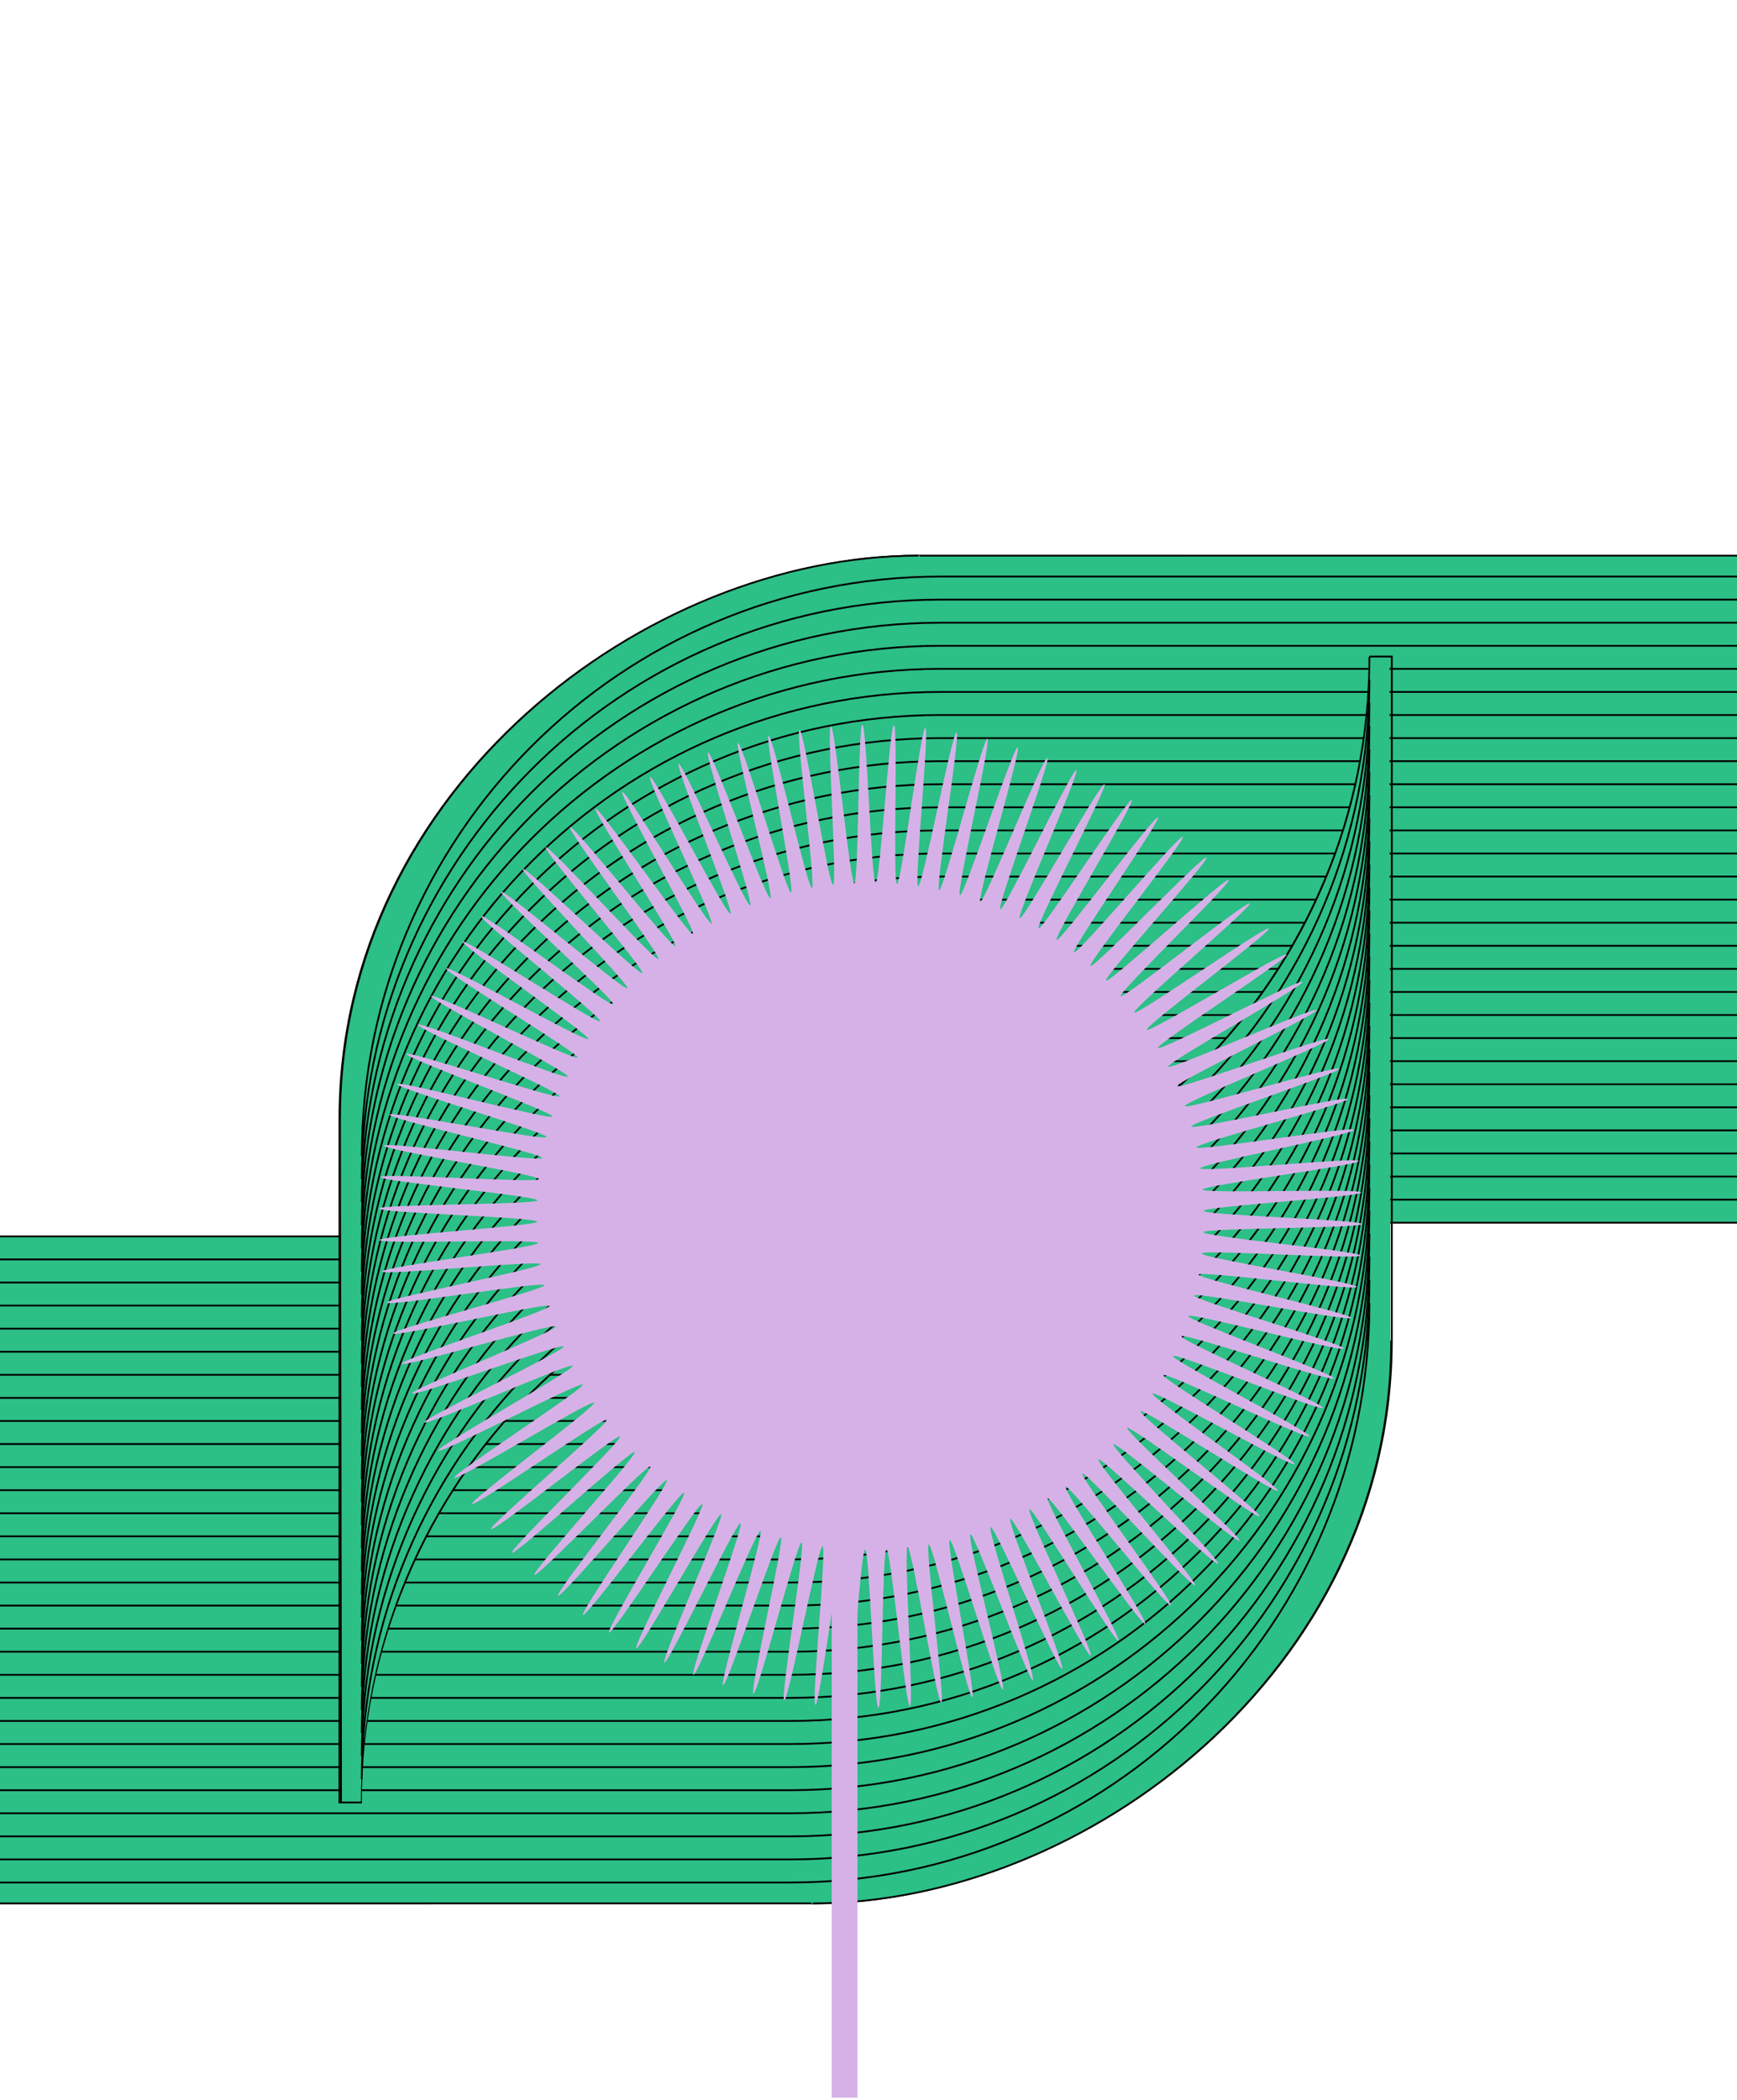 <?xml version="1.0" encoding="utf-8"?>
<!-- Generator: Adobe Illustrator 16.0.0, SVG Export Plug-In . SVG Version: 6.00 Build 0)  -->
<!DOCTYPE svg PUBLIC "-//W3C//DTD SVG 1.1//EN" "http://www.w3.org/Graphics/SVG/1.1/DTD/svg11.dtd">
<svg version="1.1" id="Layer_1" xmlns="http://www.w3.org/2000/svg" xmlns:xlink="http://www.w3.org/1999/xlink" x="0px" y="0px"
	 width="526.745px" height="636.772px" viewBox="0 0 526.745 636.772" enable-background="new 0 0 526.745 636.772"
	 xml:space="preserve">
<rect y="0.878" fill="none" width="526.745" height="634.488"/>
<g>
	<defs>
		<rect id="SVGID_1_" width="526.745" height="636.772"/>
	</defs>
	<clipPath id="SVGID_2_">
		<use xlink:href="#SVGID_1_"  overflow="visible"/>
	</clipPath>
	<path clip-path="url(#SVGID_2_)" fill="#2CBF86" d="M2077.018,168.478H412.151H278.914c-83.013,0-175.531,70.973-175.531,170.674
		l0.316,207.32h6.021c0-96.942,78.588-175.743,175.531-175.743h133.237h1658.53C2077.018,370.729,2078.939,168.478,2077.018,168.478
		"/>
	<path clip-path="url(#SVGID_2_)" fill="none" stroke="#000000" stroke-width="0.542" stroke-miterlimit="10" d="M109.719,546.474
		c0-96.944,78.588-175.743,175.532-175.743h133.236h1658.53"/>
	<path clip-path="url(#SVGID_2_)" fill="none" stroke="#000000" stroke-width="0.542" stroke-miterlimit="10" d="M109.719,539.477
		c0-96.944,78.588-175.743,175.532-175.743h133.236h1658.497"/>
	<path clip-path="url(#SVGID_2_)" fill="none" stroke="#000000" stroke-width="0.542" stroke-miterlimit="10" d="M109.719,532.479
		c0-96.944,78.588-175.743,175.532-175.743h133.236H2076.95"/>
	<path clip-path="url(#SVGID_2_)" fill="none" stroke="#000000" stroke-width="0.542" stroke-miterlimit="10" d="M109.719,525.482
		c0-96.944,78.588-175.743,175.532-175.743h133.236h1658.429"/>
	<path clip-path="url(#SVGID_2_)" fill="none" stroke="#000000" stroke-width="0.542" stroke-miterlimit="10" d="M109.719,518.485
		c0-96.944,78.588-175.743,175.532-175.743h133.236h1658.395"/>
	<path clip-path="url(#SVGID_2_)" fill="none" stroke="#000000" stroke-width="0.542" stroke-miterlimit="10" d="M109.719,511.488
		c0-96.943,78.588-175.743,175.532-175.743h133.236h1658.361"/>
	<path clip-path="url(#SVGID_2_)" fill="none" stroke="#000000" stroke-width="0.542" stroke-miterlimit="10" d="M109.719,504.491
		c0-96.943,78.588-175.743,175.532-175.743h133.236h1658.327"/>
	<path clip-path="url(#SVGID_2_)" fill="none" stroke="#000000" stroke-width="0.542" stroke-miterlimit="10" d="M109.719,497.494
		c0-96.943,78.588-175.742,175.532-175.742h133.236H2076.78"/>
	<path clip-path="url(#SVGID_2_)" fill="none" stroke="#000000" stroke-width="0.542" stroke-miterlimit="10" d="M109.719,490.498
		c0-96.944,78.588-175.744,175.532-175.744h133.236h1658.259"/>
	<path clip-path="url(#SVGID_2_)" fill="none" stroke="#000000" stroke-width="0.542" stroke-miterlimit="10" d="M109.719,483.501
		c0-96.944,78.588-175.743,175.532-175.743h133.236h1658.225"/>
	<path clip-path="url(#SVGID_2_)" fill="none" stroke="#000000" stroke-width="0.542" stroke-miterlimit="10" d="M109.719,476.504
		c0-96.944,78.588-175.743,175.532-175.743h133.236h1658.191"/>
	<path clip-path="url(#SVGID_2_)" fill="none" stroke="#000000" stroke-width="0.542" stroke-miterlimit="10" d="M109.719,469.507
		c0-96.944,78.588-175.743,175.532-175.743h133.236h1658.157"/>
	<path clip-path="url(#SVGID_2_)" fill="none" stroke="#000000" stroke-width="0.542" stroke-miterlimit="10" d="M109.719,462.51
		c0-96.944,78.588-175.743,175.532-175.743h133.236H2076.61"/>
	<path clip-path="url(#SVGID_2_)" fill="none" stroke="#000000" stroke-width="0.542" stroke-miterlimit="10" d="M109.719,455.513
		c0-96.944,78.588-175.743,175.532-175.743h133.236h1658.089"/>
	<path clip-path="url(#SVGID_2_)" fill="none" stroke="#000000" stroke-width="0.542" stroke-miterlimit="10" d="M109.719,448.516
		c0-96.944,78.588-175.743,175.532-175.743h133.236h1658.055"/>
	<path clip-path="url(#SVGID_2_)" fill="none" stroke="#000000" stroke-width="0.542" stroke-miterlimit="10" d="M109.719,441.519
		c0-96.944,78.588-175.743,175.532-175.743h133.236h1658.021"/>
	<path clip-path="url(#SVGID_2_)" fill="none" stroke="#000000" stroke-width="0.542" stroke-miterlimit="10" d="M109.719,434.521
		c0-96.943,78.588-175.743,175.532-175.743h133.236h1657.987"/>
	<path clip-path="url(#SVGID_2_)" fill="none" stroke="#000000" stroke-width="0.542" stroke-miterlimit="10" d="M109.719,427.524
		c0-96.943,78.588-175.743,175.532-175.743h133.236H2076.44"/>
	<path clip-path="url(#SVGID_2_)" fill="none" stroke="#000000" stroke-width="0.542" stroke-miterlimit="10" d="M109.719,420.527
		c0-96.943,78.588-175.743,175.532-175.743h133.236h1657.919"/>
	<path clip-path="url(#SVGID_2_)" fill="none" stroke="#000000" stroke-width="0.542" stroke-miterlimit="10" d="M109.719,413.531
		c0-96.944,78.588-175.744,175.532-175.744h133.236h1657.885"/>
	<path clip-path="url(#SVGID_2_)" fill="none" stroke="#000000" stroke-width="0.542" stroke-miterlimit="10" d="M109.719,406.534
		c0-96.944,78.588-175.743,175.532-175.743h133.236h1657.852"/>
	<path clip-path="url(#SVGID_2_)" fill="none" stroke="#000000" stroke-width="0.542" stroke-miterlimit="10" d="M109.719,399.537
		c0-96.944,78.588-175.743,175.532-175.743h133.236h1657.818"/>
	<path clip-path="url(#SVGID_2_)" fill="none" stroke="#000000" stroke-width="0.542" stroke-miterlimit="10" d="M109.719,392.54
		c0-96.944,78.588-175.743,175.532-175.743h133.236h1657.784"/>
	<path clip-path="url(#SVGID_2_)" fill="none" stroke="#000000" stroke-width="0.542" stroke-miterlimit="10" d="M109.719,385.543
		c0-96.944,78.588-175.743,175.532-175.743h133.236h1657.75"/>
	<path clip-path="url(#SVGID_2_)" fill="none" stroke="#000000" stroke-width="0.542" stroke-miterlimit="10" d="M109.719,378.546
		c0-96.944,78.588-175.743,175.532-175.743h133.236h1657.716"/>
	<path clip-path="url(#SVGID_2_)" fill="none" stroke="#000000" stroke-width="0.542" stroke-miterlimit="10" d="M109.719,371.549
		c0-96.944,78.588-175.743,175.532-175.743h133.236h1657.682"/>
	<path clip-path="url(#SVGID_2_)" fill="none" stroke="#000000" stroke-width="0.542" stroke-miterlimit="10" d="M109.719,364.552
		c0-96.944,78.588-175.743,175.532-175.743h133.236h1657.648"/>
	<path clip-path="url(#SVGID_2_)" fill="none" stroke="#000000" stroke-width="0.542" stroke-miterlimit="10" d="M109.719,357.555
		c0-96.944,78.588-175.743,175.532-175.743h133.236h1657.614"/>
	<path clip-path="url(#SVGID_2_)" fill="none" stroke="#000000" stroke-width="0.542" stroke-miterlimit="10" d="M109.719,350.558
		c0-96.944,78.588-175.743,175.532-175.743h133.236h1657.58"/>
	<path clip-path="url(#SVGID_2_)" fill="none" stroke="#000000" stroke-width="0.542" stroke-miterlimit="10" d="M103.382,339.151
		c0-99.7,92.519-170.674,175.532-170.674H412.15h1664.867"/>
	<path clip-path="url(#SVGID_2_)" fill="#2CBF86" d="M-1080.127,577.119H112.848h133.237c83.013,0,175.531-70.974,175.531-170.674
		L421.3,199.124h-6.021c0,96.943-78.588,175.743-175.531,175.743H106.511h-1186.638
		C-1080.127,374.867-1082.049,577.119-1080.127,577.119"/>
	<path clip-path="url(#SVGID_2_)" fill="none" stroke="#000000" stroke-width="0.542" stroke-miterlimit="10" d="M415.28,199.124
		c0,96.944-78.588,175.743-175.532,175.743H106.512h-1186.638"/>
	<path clip-path="url(#SVGID_2_)" fill="none" stroke="#000000" stroke-width="0.542" stroke-miterlimit="10" d="M415.28,206.121
		c0,96.944-78.588,175.743-175.532,175.743H106.512h-1186.605"/>
	<path clip-path="url(#SVGID_2_)" fill="none" stroke="#000000" stroke-width="0.542" stroke-miterlimit="10" d="M415.28,213.118
		c0,96.944-78.588,175.743-175.532,175.743H106.512h-1186.571"/>
	<path clip-path="url(#SVGID_2_)" fill="none" stroke="#000000" stroke-width="0.542" stroke-miterlimit="10" d="M415.28,220.114
		c0,96.944-78.588,175.743-175.532,175.743H106.512h-1186.537"/>
	<path clip-path="url(#SVGID_2_)" fill="none" stroke="#000000" stroke-width="0.542" stroke-miterlimit="10" d="M415.28,227.111
		c0,96.944-78.588,175.743-175.532,175.743H106.512h-1186.503"/>
	<path clip-path="url(#SVGID_2_)" fill="none" stroke="#000000" stroke-width="0.542" stroke-miterlimit="10" d="M415.28,234.108
		c0,96.944-78.588,175.743-175.532,175.743H106.512h-1186.469"/>
	<path clip-path="url(#SVGID_2_)" fill="none" stroke="#000000" stroke-width="0.542" stroke-miterlimit="10" d="M415.28,241.105
		c0,96.944-78.588,175.743-175.532,175.743H106.512h-1186.435"/>
	<path clip-path="url(#SVGID_2_)" fill="none" stroke="#000000" stroke-width="0.542" stroke-miterlimit="10" d="M415.28,248.103
		c0,96.943-78.588,175.743-175.532,175.743H106.512h-1186.401"/>
	<path clip-path="url(#SVGID_2_)" fill="none" stroke="#000000" stroke-width="0.542" stroke-miterlimit="10" d="M415.28,255.1
		c0,96.943-78.588,175.743-175.532,175.743H106.512h-1186.367"/>
	<path clip-path="url(#SVGID_2_)" fill="none" stroke="#000000" stroke-width="0.542" stroke-miterlimit="10" d="M415.28,262.096
		c0,96.944-78.588,175.743-175.532,175.743H106.512h-1186.333"/>
	<path clip-path="url(#SVGID_2_)" fill="none" stroke="#000000" stroke-width="0.542" stroke-miterlimit="10" d="M415.28,269.093
		c0,96.944-78.588,175.743-175.532,175.743H106.512h-1186.299"/>
	<path clip-path="url(#SVGID_2_)" fill="none" stroke="#000000" stroke-width="0.542" stroke-miterlimit="10" d="M415.28,276.09
		c0,96.944-78.588,175.743-175.532,175.743H106.512h-1186.265"/>
	<path clip-path="url(#SVGID_2_)" fill="none" stroke="#000000" stroke-width="0.542" stroke-miterlimit="10" d="M415.28,283.087
		c0,96.944-78.588,175.743-175.532,175.743H106.512h-1186.231"/>
	<path clip-path="url(#SVGID_2_)" fill="none" stroke="#000000" stroke-width="0.542" stroke-miterlimit="10" d="M415.28,290.084
		c0,96.944-78.588,175.743-175.532,175.743H106.512h-1186.197"/>
	<path clip-path="url(#SVGID_2_)" fill="none" stroke="#000000" stroke-width="0.542" stroke-miterlimit="10" d="M415.28,297.081
		c0,96.944-78.588,175.743-175.532,175.743H106.512h-1186.163"/>
	<path clip-path="url(#SVGID_2_)" fill="none" stroke="#000000" stroke-width="0.542" stroke-miterlimit="10" d="M415.28,304.078
		c0,96.944-78.588,175.743-175.532,175.743H106.512h-1186.129"/>
	<path clip-path="url(#SVGID_2_)" fill="none" stroke="#000000" stroke-width="0.542" stroke-miterlimit="10" d="M415.28,311.075
		c0,96.944-78.588,175.743-175.532,175.743H106.512h-1186.095"/>
	<path clip-path="url(#SVGID_2_)" fill="none" stroke="#000000" stroke-width="0.542" stroke-miterlimit="10" d="M415.28,318.072
		c0,96.944-78.588,175.743-175.532,175.743H106.512h-1186.061"/>
	<path clip-path="url(#SVGID_2_)" fill="none" stroke="#000000" stroke-width="0.542" stroke-miterlimit="10" d="M415.28,325.069
		c0,96.943-78.588,175.743-175.532,175.743H106.512h-1186.027"/>
	<path clip-path="url(#SVGID_2_)" fill="none" stroke="#000000" stroke-width="0.542" stroke-miterlimit="10" d="M415.28,332.066
		c0,96.943-78.588,175.743-175.532,175.743H106.512h-1185.993"/>
	<path clip-path="url(#SVGID_2_)" fill="none" stroke="#000000" stroke-width="0.542" stroke-miterlimit="10" d="M415.28,339.063
		c0,96.943-78.588,175.742-175.532,175.742H106.512h-1185.96"/>
	<path clip-path="url(#SVGID_2_)" fill="none" stroke="#000000" stroke-width="0.542" stroke-miterlimit="10" d="M415.28,346.061
		c0,96.943-78.588,175.742-175.532,175.742H106.512h-1185.926"/>
	<path clip-path="url(#SVGID_2_)" fill="none" stroke="#000000" stroke-width="0.542" stroke-miterlimit="10" d="M415.28,353.057
		c0,96.944-78.588,175.743-175.532,175.743H106.512H-1079.38"/>
	<path clip-path="url(#SVGID_2_)" fill="none" stroke="#000000" stroke-width="0.542" stroke-miterlimit="10" d="M415.28,360.054
		c0,96.944-78.588,175.743-175.532,175.743H106.512h-1185.858"/>
	<path clip-path="url(#SVGID_2_)" fill="none" stroke="#000000" stroke-width="0.542" stroke-miterlimit="10" d="M415.28,367.051
		c0,96.944-78.588,175.743-175.532,175.743H106.512h-1185.824"/>
	<path clip-path="url(#SVGID_2_)" fill="none" stroke="#000000" stroke-width="0.542" stroke-miterlimit="10" d="M415.28,374.048
		c0,96.944-78.588,175.743-175.532,175.743H106.512h-1185.79"/>
	<path clip-path="url(#SVGID_2_)" fill="none" stroke="#000000" stroke-width="0.542" stroke-miterlimit="10" d="M415.28,381.045
		c0,96.944-78.588,175.743-175.532,175.743H106.512h-1185.756"/>
	<path clip-path="url(#SVGID_2_)" fill="none" stroke="#000000" stroke-width="0.542" stroke-miterlimit="10" d="M415.28,388.042
		c0,96.944-78.588,175.743-175.532,175.743H106.512H-1079.21"/>
	<path clip-path="url(#SVGID_2_)" fill="none" stroke="#000000" stroke-width="0.542" stroke-miterlimit="10" d="M415.28,395.039
		c0,96.944-78.588,175.743-175.532,175.743H106.512h-1185.688"/>
	<path clip-path="url(#SVGID_2_)" fill="none" stroke="#000000" stroke-width="0.542" stroke-miterlimit="10" d="M421.617,406.445
		c0,99.7-92.519,170.674-175.532,170.674H112.848h-1192.974"/>
	<path clip-path="url(#SVGID_2_)" fill="#D6B1E7" d="M-989.676,162.908l586.679,2.146h133.237
		c83.013,0,175.532,70.973,175.532,170.673l-0.317,207.322h-6.02c0-96.944-78.588-175.743-175.532-175.743h-133.236l-580.343-2.146
		C-989.676,365.159-991.598,162.908-989.676,162.908"/>
	<path clip-path="url(#SVGID_2_)" fill="none" stroke="#000000" stroke-width="0.542" stroke-miterlimit="10" d="M-100.564,543.049
		c0-96.944-78.588-175.743-175.532-175.743h-133.236l-580.343-2.146"/>
	<path clip-path="url(#SVGID_2_)" fill="none" stroke="#000000" stroke-width="0.542" stroke-miterlimit="10" d="M-100.564,536.052
		c0-96.944-78.588-175.743-175.532-175.743h-133.236l-580.309-2.146"/>
	<path clip-path="url(#SVGID_2_)" fill="none" stroke="#000000" stroke-width="0.542" stroke-miterlimit="10" d="M-100.564,529.055
		c0-96.944-78.588-175.743-175.532-175.743h-133.236l-580.275-2.146"/>
	<path clip-path="url(#SVGID_2_)" fill="none" stroke="#000000" stroke-width="0.542" stroke-miterlimit="10" d="M-100.564,522.058
		c0-96.944-78.588-175.743-175.532-175.743h-133.236l-580.241-2.146"/>
	<path clip-path="url(#SVGID_2_)" fill="none" stroke="#000000" stroke-width="0.542" stroke-miterlimit="10" d="M-100.564,515.061
		c0-96.944-78.588-175.743-175.532-175.743h-133.236l-580.207-2.146"/>
	<path clip-path="url(#SVGID_2_)" fill="none" stroke="#000000" stroke-width="0.542" stroke-miterlimit="10" d="M-100.564,508.063
		c0-96.943-78.588-175.743-175.532-175.743h-133.236l-580.173-2.146"/>
	<path clip-path="url(#SVGID_2_)" fill="none" stroke="#000000" stroke-width="0.542" stroke-miterlimit="10" d="M-100.564,501.066
		c0-96.943-78.588-175.743-175.532-175.743h-133.236l-580.139-2.146"/>
	<path clip-path="url(#SVGID_2_)" fill="none" stroke="#000000" stroke-width="0.542" stroke-miterlimit="10" d="M-100.564,494.069
		c0-96.943-78.588-175.743-175.532-175.743h-133.236l-580.105-2.146"/>
	<path clip-path="url(#SVGID_2_)" fill="none" stroke="#000000" stroke-width="0.542" stroke-miterlimit="10" d="M-100.564,487.072
		c0-96.943-78.588-175.743-175.532-175.743h-133.236l-580.071-2.146"/>
	<path clip-path="url(#SVGID_2_)" fill="none" stroke="#000000" stroke-width="0.542" stroke-miterlimit="10" d="M-100.564,480.076
		c0-96.944-78.588-175.743-175.532-175.743h-133.236l-580.037-2.146"/>
	<path clip-path="url(#SVGID_2_)" fill="none" stroke="#000000" stroke-width="0.542" stroke-miterlimit="10" d="M-100.564,473.079
		c0-96.944-78.588-175.743-175.532-175.743h-133.236l-580.004-2.146"/>
	<path clip-path="url(#SVGID_2_)" fill="none" stroke="#000000" stroke-width="0.542" stroke-miterlimit="10" d="M-100.564,466.082
		c0-96.944-78.588-175.743-175.532-175.743h-133.236l-579.97-2.146"/>
	<path clip-path="url(#SVGID_2_)" fill="none" stroke="#000000" stroke-width="0.542" stroke-miterlimit="10" d="M-100.564,459.085
		c0-96.944-78.588-175.743-175.532-175.743h-133.236l-579.936-2.146"/>
	<path clip-path="url(#SVGID_2_)" fill="none" stroke="#000000" stroke-width="0.542" stroke-miterlimit="10" d="M-100.564,452.088
		c0-96.944-78.588-175.743-175.532-175.743h-133.236l-579.902-2.146"/>
	<path clip-path="url(#SVGID_2_)" fill="none" stroke="#000000" stroke-width="0.542" stroke-miterlimit="10" d="M-100.564,445.091
		c0-96.944-78.588-175.743-175.532-175.743h-133.236l-579.868-2.146"/>
	<path clip-path="url(#SVGID_2_)" fill="none" stroke="#000000" stroke-width="0.542" stroke-miterlimit="10" d="M-100.564,438.094
		c0-96.944-78.588-175.743-175.532-175.743h-133.236l-579.834-2.146"/>
	<path clip-path="url(#SVGID_2_)" fill="none" stroke="#000000" stroke-width="0.542" stroke-miterlimit="10" d="M-100.564,431.097
		c0-96.943-78.588-175.743-175.532-175.743h-133.236l-579.8-2.146"/>
	<path clip-path="url(#SVGID_2_)" fill="none" stroke="#000000" stroke-width="0.542" stroke-miterlimit="10" d="M-100.564,424.1
		c0-96.943-78.588-175.743-175.532-175.743h-133.236l-579.766-2.146"/>
	<path clip-path="url(#SVGID_2_)" fill="none" stroke="#000000" stroke-width="0.542" stroke-miterlimit="10" d="M-100.564,417.103
		c0-96.943-78.588-175.743-175.532-175.743h-133.236l-579.732-2.146"/>
	<path clip-path="url(#SVGID_2_)" fill="none" stroke="#000000" stroke-width="0.542" stroke-miterlimit="10" d="M-100.564,410.105
		c0-96.943-78.588-175.743-175.532-175.743h-133.236l-579.698-2.146"/>
	<path clip-path="url(#SVGID_2_)" fill="none" stroke="#000000" stroke-width="0.542" stroke-miterlimit="10" d="M-100.564,403.108
		c0-96.943-78.588-175.743-175.532-175.743h-133.236l-579.664-2.146"/>
	<path clip-path="url(#SVGID_2_)" fill="none" stroke="#000000" stroke-width="0.542" stroke-miterlimit="10" d="M-100.564,396.112
		c0-96.944-78.588-175.743-175.532-175.743h-133.236l-579.63-2.146"/>
	<path clip-path="url(#SVGID_2_)" fill="none" stroke="#000000" stroke-width="0.542" stroke-miterlimit="10" d="M-100.564,389.115
		c0-96.944-78.588-175.743-175.532-175.743h-133.236l-579.596-2.146"/>
	<path clip-path="url(#SVGID_2_)" fill="none" stroke="#000000" stroke-width="0.542" stroke-miterlimit="10" d="M-100.564,382.118
		c0-96.944-78.588-175.743-175.532-175.743h-133.236l-579.562-2.146"/>
	<path clip-path="url(#SVGID_2_)" fill="none" stroke="#000000" stroke-width="0.542" stroke-miterlimit="10" d="M-100.564,375.121
		c0-96.944-78.588-175.743-175.532-175.743h-133.236l-579.528-2.146"/>
	<path clip-path="url(#SVGID_2_)" fill="none" stroke="#000000" stroke-width="0.542" stroke-miterlimit="10" d="M-100.564,368.124
		c0-96.944-78.588-175.743-175.532-175.743h-133.236l-579.494-2.146"/>
	<path clip-path="url(#SVGID_2_)" fill="none" stroke="#000000" stroke-width="0.542" stroke-miterlimit="10" d="M-100.564,361.127
		c0-96.944-78.588-175.743-175.532-175.743h-133.236l-579.46-2.146"/>
	<path clip-path="url(#SVGID_2_)" fill="none" stroke="#000000" stroke-width="0.542" stroke-miterlimit="10" d="M-100.564,354.13
		c0-96.944-78.588-175.743-175.532-175.743h-133.236l-579.426-2.146"/>
	<path clip-path="url(#SVGID_2_)" fill="none" stroke="#000000" stroke-width="0.542" stroke-miterlimit="10" d="M-100.564,347.133
		c0-96.944-78.588-175.743-175.532-175.743h-133.236l-579.393-2.146"/>
	<path clip-path="url(#SVGID_2_)" fill="none" stroke="#000000" stroke-width="0.542" stroke-miterlimit="10" d="M-94.228,335.727
		c0-99.7-92.519-170.674-175.532-170.674h-133.236l-586.68-2.145"/>
	<path clip-path="url(#SVGID_2_)" fill="#D6B1E7" d="M-100.564,543.049c0-94.834-75.208-172.291-169.233-175.618V165.053h0.038
		c83.013,0,175.532,70.974,175.532,170.674l-0.316,207.322H-100.564z"/>
	<g clip-path="url(#SVGID_2_)">
		<defs>
			<path id="SVGID_3_" d="M-94.544,543.049h-6.021c0-94.274-76.207-171.38-169.454-175.555V165.075
				c82.591,0.917,175.791,71.601,175.791,170.651L-94.544,543.049z"/>
		</defs>
		<clipPath id="SVGID_4_">
			<use xlink:href="#SVGID_3_"  overflow="visible"/>
		</clipPath>
		<path clip-path="url(#SVGID_4_)" fill="none" stroke="#000000" stroke-width="0.542" stroke-miterlimit="10" d="M-100.564,543.049
			c0-96.944-78.588-175.743-175.532-175.743h-133.236h-371.174"/>
		<path clip-path="url(#SVGID_4_)" fill="none" stroke="#000000" stroke-width="0.542" stroke-miterlimit="10" d="M-100.564,536.052
			c0-96.944-78.588-175.743-175.532-175.743h-133.236h-371.14"/>
		<path clip-path="url(#SVGID_4_)" fill="none" stroke="#000000" stroke-width="0.542" stroke-miterlimit="10" d="M-100.564,529.055
			c0-96.944-78.588-175.743-175.532-175.743h-133.236h-371.106"/>
		<path clip-path="url(#SVGID_4_)" fill="none" stroke="#000000" stroke-width="0.542" stroke-miterlimit="10" d="M-100.564,522.058
			c0-96.944-78.588-175.743-175.532-175.743h-133.236h-371.072"/>
		<path clip-path="url(#SVGID_4_)" fill="none" stroke="#000000" stroke-width="0.542" stroke-miterlimit="10" d="M-100.564,515.061
			c0-96.944-78.588-175.743-175.532-175.743h-133.236h-371.038"/>
		<path clip-path="url(#SVGID_4_)" fill="none" stroke="#000000" stroke-width="0.542" stroke-miterlimit="10" d="M-100.564,508.063
			c0-96.943-78.588-175.743-175.532-175.743h-133.236h-371.004"/>
		<path clip-path="url(#SVGID_4_)" fill="none" stroke="#000000" stroke-width="0.542" stroke-miterlimit="10" d="M-100.564,501.066
			c0-96.943-78.588-175.743-175.532-175.743h-133.236h-370.971"/>
		<path clip-path="url(#SVGID_4_)" fill="none" stroke="#000000" stroke-width="0.542" stroke-miterlimit="10" d="M-100.564,494.069
			c0-96.943-78.588-175.743-175.532-175.743h-133.236H-780.27"/>
		<path clip-path="url(#SVGID_4_)" fill="none" stroke="#000000" stroke-width="0.542" stroke-miterlimit="10" d="M-100.564,487.072
			c0-96.943-78.588-175.743-175.532-175.743h-133.236h-370.903"/>
		<path clip-path="url(#SVGID_4_)" fill="none" stroke="#000000" stroke-width="0.542" stroke-miterlimit="10" d="M-100.564,480.076
			c0-96.944-78.588-175.743-175.532-175.743h-133.236h-370.869"/>
		<path clip-path="url(#SVGID_4_)" fill="none" stroke="#000000" stroke-width="0.542" stroke-miterlimit="10" d="M-100.564,473.079
			c0-96.944-78.588-175.743-175.532-175.743h-133.236h-370.835"/>
		<path clip-path="url(#SVGID_4_)" fill="none" stroke="#000000" stroke-width="0.542" stroke-miterlimit="10" d="M-100.564,466.082
			c0-96.944-78.588-175.743-175.532-175.743h-133.236h-370.801"/>
		<path clip-path="url(#SVGID_4_)" fill="none" stroke="#000000" stroke-width="0.542" stroke-miterlimit="10" d="M-100.564,459.085
			c0-96.944-78.588-175.743-175.532-175.743h-133.236H-780.1"/>
		<path clip-path="url(#SVGID_4_)" fill="none" stroke="#000000" stroke-width="0.542" stroke-miterlimit="10" d="M-100.564,452.088
			c0-96.944-78.588-175.743-175.532-175.743h-133.236h-370.733"/>
		<path clip-path="url(#SVGID_4_)" fill="none" stroke="#000000" stroke-width="0.542" stroke-miterlimit="10" d="M-100.564,445.091
			c0-96.944-78.588-175.743-175.532-175.743h-133.236h-370.699"/>
		<path clip-path="url(#SVGID_4_)" fill="none" stroke="#000000" stroke-width="0.542" stroke-miterlimit="10" d="M-100.564,438.094
			c0-96.944-78.588-175.743-175.532-175.743h-133.236h-370.665"/>
		<path clip-path="url(#SVGID_4_)" fill="none" stroke="#000000" stroke-width="0.542" stroke-miterlimit="10" d="M-100.564,431.097
			c0-96.943-78.588-175.743-175.532-175.743h-133.236h-370.631"/>
		<path clip-path="url(#SVGID_4_)" fill="none" stroke="#000000" stroke-width="0.542" stroke-miterlimit="10" d="M-100.564,424.1
			c0-96.943-78.588-175.743-175.532-175.743h-133.236H-779.93"/>
		<path clip-path="url(#SVGID_4_)" fill="none" stroke="#000000" stroke-width="0.542" stroke-miterlimit="10" d="M-100.564,417.103
			c0-96.943-78.588-175.743-175.532-175.743h-133.236h-370.563"/>
		<path clip-path="url(#SVGID_4_)" fill="none" stroke="#000000" stroke-width="0.542" stroke-miterlimit="10" d="M-100.564,410.105
			c0-96.943-78.588-175.743-175.532-175.743h-133.236h-370.529"/>
		<path clip-path="url(#SVGID_4_)" fill="none" stroke="#000000" stroke-width="0.542" stroke-miterlimit="10" d="M-100.564,403.108
			c0-96.943-78.588-175.743-175.532-175.743h-133.236h-370.495"/>
		<path clip-path="url(#SVGID_4_)" fill="none" stroke="#000000" stroke-width="0.542" stroke-miterlimit="10" d="M-100.564,396.112
			c0-96.944-78.588-175.743-175.532-175.743h-133.236h-370.461"/>
		<path clip-path="url(#SVGID_4_)" fill="none" stroke="#000000" stroke-width="0.542" stroke-miterlimit="10" d="M-100.564,389.115
			c0-96.944-78.588-175.743-175.532-175.743h-133.236H-779.76"/>
		<path clip-path="url(#SVGID_4_)" fill="none" stroke="#000000" stroke-width="0.542" stroke-miterlimit="10" d="M-100.564,382.118
			c0-96.944-78.588-175.743-175.532-175.743h-133.236h-370.393"/>
		<path clip-path="url(#SVGID_4_)" fill="none" stroke="#000000" stroke-width="0.542" stroke-miterlimit="10" d="M-100.564,375.121
			c0-96.944-78.588-175.743-175.532-175.743h-133.236h-370.359"/>
		<path clip-path="url(#SVGID_4_)" fill="none" stroke="#000000" stroke-width="0.542" stroke-miterlimit="10" d="M-100.564,368.124
			c0-96.944-78.588-175.743-175.532-175.743h-133.236h-370.326"/>
		<path clip-path="url(#SVGID_4_)" fill="none" stroke="#000000" stroke-width="0.542" stroke-miterlimit="10" d="M-100.564,361.127
			c0-96.944-78.588-175.743-175.532-175.743h-133.236h-370.292"/>
		<path clip-path="url(#SVGID_4_)" fill="none" stroke="#000000" stroke-width="0.542" stroke-miterlimit="10" d="M-100.564,354.13
			c0-96.944-78.588-175.743-175.532-175.743h-133.236h-370.258"/>
		<path clip-path="url(#SVGID_4_)" fill="none" stroke="#000000" stroke-width="0.542" stroke-miterlimit="10" d="M-100.564,347.133
			c0-96.944-78.588-175.743-175.532-175.743h-133.236h-370.224"/>
	</g>
	<path clip-path="url(#SVGID_2_)" fill="none" stroke="#000000" stroke-width="0.542" stroke-miterlimit="10" d="M-269.316,165.053
		c83.013,0,175.532,70.973,175.532,170.674v207.373h-6.781"/>
	<path clip-path="url(#SVGID_2_)" fill="#2CBF86" d="M415.28,199.124c0,94.834-75.208,172.291-169.233,175.618v202.378h0.038
		c83.013,0,175.532-70.974,175.532-170.674l-0.316-207.322H415.28z"/>
</g>
<g>
	<defs>
		<path id="SVGID_5_" d="M415.28,199.123c0,94.275-76.208,171.38-169.455,175.555v202.419
			c82.591-0.916,175.792-71.6,175.792-170.651L421.3,199.123H415.28z"/>
	</defs>
	<clipPath id="SVGID_6_">
		<use xlink:href="#SVGID_5_"  overflow="visible"/>
	</clipPath>
	<path clip-path="url(#SVGID_6_)" fill="none" stroke="#000000" stroke-width="0.542" stroke-miterlimit="10" d="M415.28,199.124
		c0,96.944-78.588,175.743-175.532,175.743H106.512h-371.174"/>
	<path clip-path="url(#SVGID_6_)" fill="none" stroke="#000000" stroke-width="0.542" stroke-miterlimit="10" d="M415.28,206.121
		c0,96.944-78.588,175.743-175.532,175.743H106.512h-371.14"/>
	<path clip-path="url(#SVGID_6_)" fill="none" stroke="#000000" stroke-width="0.542" stroke-miterlimit="10" d="M415.28,213.118
		c0,96.944-78.588,175.743-175.532,175.743H106.512h-371.106"/>
	<path clip-path="url(#SVGID_6_)" fill="none" stroke="#000000" stroke-width="0.542" stroke-miterlimit="10" d="M415.28,220.114
		c0,96.944-78.588,175.743-175.532,175.743H106.512H-264.56"/>
	<path clip-path="url(#SVGID_6_)" fill="none" stroke="#000000" stroke-width="0.542" stroke-miterlimit="10" d="M415.28,227.111
		c0,96.944-78.588,175.743-175.532,175.743H106.512h-371.038"/>
	<path clip-path="url(#SVGID_6_)" fill="none" stroke="#000000" stroke-width="0.542" stroke-miterlimit="10" d="M415.28,234.108
		c0,96.944-78.588,175.743-175.532,175.743H106.512h-371.004"/>
	<path clip-path="url(#SVGID_6_)" fill="none" stroke="#000000" stroke-width="0.542" stroke-miterlimit="10" d="M415.28,241.105
		c0,96.944-78.588,175.743-175.532,175.743H106.512h-370.971"/>
	<path clip-path="url(#SVGID_6_)" fill="none" stroke="#000000" stroke-width="0.542" stroke-miterlimit="10" d="M415.28,248.103
		c0,96.943-78.588,175.743-175.532,175.743H106.512h-370.937"/>
	<path clip-path="url(#SVGID_6_)" fill="none" stroke="#000000" stroke-width="0.542" stroke-miterlimit="10" d="M415.28,255.1
		c0,96.943-78.588,175.743-175.532,175.743H106.512h-370.903"/>
	<path clip-path="url(#SVGID_6_)" fill="none" stroke="#000000" stroke-width="0.542" stroke-miterlimit="10" d="M415.28,262.096
		c0,96.944-78.588,175.743-175.532,175.743H106.512h-370.869"/>
	<path clip-path="url(#SVGID_6_)" fill="none" stroke="#000000" stroke-width="0.542" stroke-miterlimit="10" d="M415.28,269.093
		c0,96.944-78.588,175.743-175.532,175.743H106.512h-370.835"/>
	<path clip-path="url(#SVGID_6_)" fill="none" stroke="#000000" stroke-width="0.542" stroke-miterlimit="10" d="M415.28,276.09
		c0,96.944-78.588,175.743-175.532,175.743H106.512h-370.801"/>
	<path clip-path="url(#SVGID_6_)" fill="none" stroke="#000000" stroke-width="0.542" stroke-miterlimit="10" d="M415.28,283.087
		c0,96.944-78.588,175.743-175.532,175.743H106.512h-370.767"/>
	<path clip-path="url(#SVGID_6_)" fill="none" stroke="#000000" stroke-width="0.542" stroke-miterlimit="10" d="M415.28,290.084
		c0,96.944-78.588,175.743-175.532,175.743H106.512h-370.733"/>
	<path clip-path="url(#SVGID_6_)" fill="none" stroke="#000000" stroke-width="0.542" stroke-miterlimit="10" d="M415.28,297.081
		c0,96.944-78.588,175.743-175.532,175.743H106.512h-370.699"/>
	<path clip-path="url(#SVGID_6_)" fill="none" stroke="#000000" stroke-width="0.542" stroke-miterlimit="10" d="M415.28,304.078
		c0,96.944-78.588,175.743-175.532,175.743H106.512h-370.665"/>
	<path clip-path="url(#SVGID_6_)" fill="none" stroke="#000000" stroke-width="0.542" stroke-miterlimit="10" d="M415.28,311.075
		c0,96.944-78.588,175.743-175.532,175.743H106.512h-370.631"/>
	<path clip-path="url(#SVGID_6_)" fill="none" stroke="#000000" stroke-width="0.542" stroke-miterlimit="10" d="M415.28,318.072
		c0,96.944-78.588,175.743-175.532,175.743H106.512h-370.597"/>
	<path clip-path="url(#SVGID_6_)" fill="none" stroke="#000000" stroke-width="0.542" stroke-miterlimit="10" d="M415.28,325.069
		c0,96.943-78.588,175.743-175.532,175.743H106.512h-370.563"/>
	<path clip-path="url(#SVGID_6_)" fill="none" stroke="#000000" stroke-width="0.542" stroke-miterlimit="10" d="M415.28,332.066
		c0,96.943-78.588,175.743-175.532,175.743H106.512h-370.529"/>
	<path clip-path="url(#SVGID_6_)" fill="none" stroke="#000000" stroke-width="0.542" stroke-miterlimit="10" d="M415.28,339.063
		c0,96.943-78.588,175.742-175.532,175.742H106.512h-370.495"/>
	<path clip-path="url(#SVGID_6_)" fill="none" stroke="#000000" stroke-width="0.542" stroke-miterlimit="10" d="M415.28,346.061
		c0,96.943-78.588,175.742-175.532,175.742H106.512h-370.461"/>
	<path clip-path="url(#SVGID_6_)" fill="none" stroke="#000000" stroke-width="0.542" stroke-miterlimit="10" d="M415.28,353.057
		c0,96.944-78.588,175.743-175.532,175.743H106.512h-370.427"/>
	<path clip-path="url(#SVGID_6_)" fill="none" stroke="#000000" stroke-width="0.542" stroke-miterlimit="10" d="M415.28,360.054
		c0,96.944-78.588,175.743-175.532,175.743H106.512h-370.393"/>
	<path clip-path="url(#SVGID_6_)" fill="none" stroke="#000000" stroke-width="0.542" stroke-miterlimit="10" d="M415.28,367.051
		c0,96.944-78.588,175.743-175.532,175.743H106.512h-370.359"/>
	<path clip-path="url(#SVGID_6_)" fill="none" stroke="#000000" stroke-width="0.542" stroke-miterlimit="10" d="M415.28,374.048
		c0,96.944-78.588,175.743-175.532,175.743H106.512h-370.326"/>
	<path clip-path="url(#SVGID_6_)" fill="none" stroke="#000000" stroke-width="0.542" stroke-miterlimit="10" d="M415.28,381.045
		c0,96.944-78.588,175.743-175.532,175.743H106.512H-263.78"/>
	<path clip-path="url(#SVGID_6_)" fill="none" stroke="#000000" stroke-width="0.542" stroke-miterlimit="10" d="M415.28,388.042
		c0,96.944-78.588,175.743-175.532,175.743H106.512h-370.258"/>
	<path clip-path="url(#SVGID_6_)" fill="none" stroke="#000000" stroke-width="0.542" stroke-miterlimit="10" d="M415.28,395.039
		c0,96.944-78.588,175.743-175.532,175.743H106.512h-370.224"/>
</g>
<g>
	<defs>
		<rect id="SVGID_7_" width="526.745" height="636.772"/>
	</defs>
	<clipPath id="SVGID_8_">
		<use xlink:href="#SVGID_7_"  overflow="visible"/>
	</clipPath>
	<path clip-path="url(#SVGID_8_)" fill="none" stroke="#000000" stroke-width="0.542" stroke-miterlimit="10" d="M246.528,577.119
		c83.013,0,175.532-70.974,175.532-170.674V199.072h-6.781"/>
	<polyline clip-path="url(#SVGID_8_)" fill="none" stroke="#000000" stroke-width="0.542" stroke-miterlimit="10" points="
		109.672,546.474 103.479,546.474 103.479,336.405 	"/>
	<path clip-path="url(#SVGID_8_)" fill="#2CBF86" d="M109.72,546.474c0-94.834,75.208-172.291,169.232-175.618V168.478h-0.038
		c-83.013,0-175.532,70.974-175.532,170.674l0.316,207.322H109.72z"/>
</g>
<g>
	<defs>
		<path id="SVGID_9_" d="M103.383,339.151l0.316,207.322h6.021c0-94.274,76.206-171.38,169.454-175.555V168.5
			C196.582,169.417,103.383,240.1,103.383,339.151"/>
	</defs>
	<clipPath id="SVGID_10_">
		<use xlink:href="#SVGID_9_"  overflow="visible"/>
	</clipPath>
	<path clip-path="url(#SVGID_10_)" fill="none" stroke="#000000" stroke-width="0.542" stroke-miterlimit="10" d="M109.719,546.474
		c0-96.944,78.588-175.743,175.532-175.743h133.236h371.174"/>
	<path clip-path="url(#SVGID_10_)" fill="none" stroke="#000000" stroke-width="0.542" stroke-miterlimit="10" d="M109.719,539.477
		c0-96.944,78.588-175.743,175.532-175.743h133.236h371.14"/>
	<path clip-path="url(#SVGID_10_)" fill="none" stroke="#000000" stroke-width="0.542" stroke-miterlimit="10" d="M109.719,532.479
		c0-96.944,78.588-175.743,175.532-175.743h133.236h371.106"/>
	<path clip-path="url(#SVGID_10_)" fill="none" stroke="#000000" stroke-width="0.542" stroke-miterlimit="10" d="M109.719,525.482
		c0-96.944,78.588-175.743,175.532-175.743h133.236H789.56"/>
	<path clip-path="url(#SVGID_10_)" fill="none" stroke="#000000" stroke-width="0.542" stroke-miterlimit="10" d="M109.719,518.485
		c0-96.944,78.588-175.743,175.532-175.743h133.236h371.038"/>
	<path clip-path="url(#SVGID_10_)" fill="none" stroke="#000000" stroke-width="0.542" stroke-miterlimit="10" d="M109.719,511.488
		c0-96.943,78.588-175.743,175.532-175.743h133.236h371.004"/>
	<path clip-path="url(#SVGID_10_)" fill="none" stroke="#000000" stroke-width="0.542" stroke-miterlimit="10" d="M109.719,504.491
		c0-96.943,78.588-175.743,175.532-175.743h133.236h370.971"/>
	<path clip-path="url(#SVGID_10_)" fill="none" stroke="#000000" stroke-width="0.542" stroke-miterlimit="10" d="M109.719,497.494
		c0-96.943,78.588-175.742,175.532-175.742h133.236h370.938"/>
	<path clip-path="url(#SVGID_10_)" fill="none" stroke="#000000" stroke-width="0.542" stroke-miterlimit="10" d="M109.719,490.498
		c0-96.944,78.588-175.744,175.532-175.744h133.236h370.903"/>
	<path clip-path="url(#SVGID_10_)" fill="none" stroke="#000000" stroke-width="0.542" stroke-miterlimit="10" d="M109.719,483.501
		c0-96.944,78.588-175.743,175.532-175.743h133.236h370.869"/>
	<path clip-path="url(#SVGID_10_)" fill="none" stroke="#000000" stroke-width="0.542" stroke-miterlimit="10" d="M109.719,476.504
		c0-96.944,78.588-175.743,175.532-175.743h133.236h370.835"/>
	<path clip-path="url(#SVGID_10_)" fill="none" stroke="#000000" stroke-width="0.542" stroke-miterlimit="10" d="M109.719,469.507
		c0-96.944,78.588-175.743,175.532-175.743h133.236h370.801"/>
	<path clip-path="url(#SVGID_10_)" fill="none" stroke="#000000" stroke-width="0.542" stroke-miterlimit="10" d="M109.719,462.51
		c0-96.944,78.588-175.743,175.532-175.743h133.236h370.767"/>
	<path clip-path="url(#SVGID_10_)" fill="none" stroke="#000000" stroke-width="0.542" stroke-miterlimit="10" d="M109.719,455.513
		c0-96.944,78.588-175.743,175.532-175.743h133.236h370.733"/>
	<path clip-path="url(#SVGID_10_)" fill="none" stroke="#000000" stroke-width="0.542" stroke-miterlimit="10" d="M109.719,448.516
		c0-96.944,78.588-175.743,175.532-175.743h133.236h370.699"/>
	<path clip-path="url(#SVGID_10_)" fill="none" stroke="#000000" stroke-width="0.542" stroke-miterlimit="10" d="M109.719,441.519
		c0-96.944,78.588-175.743,175.532-175.743h133.236h370.665"/>
	<path clip-path="url(#SVGID_10_)" fill="none" stroke="#000000" stroke-width="0.542" stroke-miterlimit="10" d="M109.719,434.521
		c0-96.943,78.588-175.743,175.532-175.743h133.236h370.631"/>
	<path clip-path="url(#SVGID_10_)" fill="none" stroke="#000000" stroke-width="0.542" stroke-miterlimit="10" d="M109.719,427.524
		c0-96.943,78.588-175.743,175.532-175.743h133.236h370.597"/>
	<path clip-path="url(#SVGID_10_)" fill="none" stroke="#000000" stroke-width="0.542" stroke-miterlimit="10" d="M109.719,420.527
		c0-96.943,78.588-175.743,175.532-175.743h133.236H789.05"/>
	<path clip-path="url(#SVGID_10_)" fill="none" stroke="#000000" stroke-width="0.542" stroke-miterlimit="10" d="M109.719,413.531
		c0-96.944,78.588-175.744,175.532-175.744h133.236h370.529"/>
	<path clip-path="url(#SVGID_10_)" fill="none" stroke="#000000" stroke-width="0.542" stroke-miterlimit="10" d="M109.719,406.534
		c0-96.944,78.588-175.743,175.532-175.743h133.236h370.495"/>
	<path clip-path="url(#SVGID_10_)" fill="none" stroke="#000000" stroke-width="0.542" stroke-miterlimit="10" d="M109.719,399.537
		c0-96.944,78.588-175.743,175.532-175.743h133.236h370.461"/>
	<path clip-path="url(#SVGID_10_)" fill="none" stroke="#000000" stroke-width="0.542" stroke-miterlimit="10" d="M109.719,392.54
		c0-96.944,78.588-175.743,175.532-175.743h133.236h370.427"/>
	<path clip-path="url(#SVGID_10_)" fill="none" stroke="#000000" stroke-width="0.542" stroke-miterlimit="10" d="M109.719,385.543
		c0-96.944,78.588-175.743,175.532-175.743h133.236H788.88"/>
	<path clip-path="url(#SVGID_10_)" fill="none" stroke="#000000" stroke-width="0.542" stroke-miterlimit="10" d="M109.719,378.546
		c0-96.944,78.588-175.743,175.532-175.743h133.236h370.359"/>
	<path clip-path="url(#SVGID_10_)" fill="none" stroke="#000000" stroke-width="0.542" stroke-miterlimit="10" d="M109.719,371.549
		c0-96.944,78.588-175.743,175.532-175.743h133.236h370.326"/>
	<path clip-path="url(#SVGID_10_)" fill="none" stroke="#000000" stroke-width="0.542" stroke-miterlimit="10" d="M109.719,364.552
		c0-96.944,78.588-175.743,175.532-175.743h133.236h370.292"/>
	<path clip-path="url(#SVGID_10_)" fill="none" stroke="#000000" stroke-width="0.542" stroke-miterlimit="10" d="M109.719,357.555
		c0-96.944,78.588-175.743,175.532-175.743h133.236h370.258"/>
	<path clip-path="url(#SVGID_10_)" fill="none" stroke="#000000" stroke-width="0.542" stroke-miterlimit="10" d="M109.719,350.558
		c0-96.944,78.588-175.743,175.532-175.743h133.236h370.224"/>
</g>
<g>
	<defs>
		<rect id="SVGID_11_" width="526.745" height="636.772"/>
	</defs>
	<clipPath id="SVGID_12_">
		<use xlink:href="#SVGID_11_"  overflow="visible"/>
	</clipPath>
	<path clip-path="url(#SVGID_12_)" fill="none" stroke="#000000" stroke-width="0.542" stroke-miterlimit="10" d="M278.471,168.478
		c-83.013,0-175.532,70.973-175.532,170.674v207.373h6.781"/>
	<path clip-path="url(#SVGID_12_)" fill="#D6B1E7" d="M365.02,367.148c0.023,1.339,47.984,2.651,47.963,3.985
		c-0.021,1.338-48,1.148-48.063,2.48c-0.064,1.337,47.712,5.744,47.604,7.073c-0.106,1.334-47.974-1.951-48.124-0.625
		c-0.149,1.33,47.243,8.807,47.05,10.128c-0.192,1.324-47.748-5.037-47.983-3.723c-0.235,1.315,46.579,11.827,46.302,13.133
		c-0.278,1.308-47.327-8.094-47.646-6.798c-0.32,1.299,45.724,14.789,45.364,16.075c-0.361,1.288-46.712-11.108-47.113-9.834
		s44.685,17.683,44.244,18.942c-0.443,1.263-45.907-14.068-46.389-12.823c-0.482,1.246,43.466,20.497,42.945,21.728
		c-0.522,1.231-44.916-16.968-45.477-15.755c-0.56,1.213,42.072,23.226,41.473,24.42c-0.599,1.195-43.744-19.795-44.38-18.62
		c-0.637,1.175,40.507,25.858,39.833,27.012c-0.674,1.154-42.394-22.541-43.105-21.408c-0.709,1.132,38.778,28.386,38.032,29.494
		s-40.871-25.197-41.652-24.112c-0.78,1.084,36.888,30.801,36.072,31.86c-0.815,1.059-39.177-27.758-40.026-26.725
		c-0.848,1.032,34.842,33.098,33.96,34.103c-0.881,1.005-37.319-30.209-38.233-29.232c-0.912,0.975,32.648,35.264,31.704,36.211
		c-0.943,0.945-35.302-32.544-36.277-31.628c-0.972,0.914,30.313,37.29,29.309,38.175c-1.001,0.881-33.132-34.75-34.164-33.899
		c-1.03,0.85,27.846,39.167,26.787,39.984c-1.056,0.816-30.821-36.815-31.906-36.031c-1.082,0.781,25.26,40.882,24.149,41.63
		c-1.105,0.745-28.378-38.729-29.512-38.017c-1.129,0.709,22.568,42.428,21.411,43.103c-1.151,0.673-25.82-40.479-26.998-39.842
		c-1.172,0.635,19.788,43.793,18.59,44.393c-1.192,0.597-23.164-42.057-24.381-41.495c-1.21,0.557,16.939,44.972,15.704,45.494
		c-1.227,0.518-20.428-43.452-21.679-42.971c-1.242,0.48,14.044,45.959,12.778,46.401c-1.257,0.44-17.636-44.657-18.916-44.255
		c-1.28,0.403,11.11,46.755,9.827,47.115c-1.291,0.36-14.796-45.68-16.089-45.36c-1.301,0.321,8.128,47.364,6.825,47.642
		c-1.312,0.279-11.858-46.526-13.169-46.291c-1.319,0.237,5.085,47.787,3.766,47.98c-1.325,0.195-8.849-47.191-10.173-47.04
		c-1.331,0.152,2.002,48.015,0.673,48.123c-1.335,0.109-5.789-47.663-7.121-47.598c-1.337,0.064-1.099,48.044-2.433,48.065
		c-1.339,0.023-2.699-47.937-4.033-47.958c-1.338-0.021-4.199,47.873-5.532,47.81c-1.337-0.065,0.402-48.013-0.928-48.119
		c-1.334-0.108-7.28,47.502-8.606,47.352c-1.329-0.149,3.497-47.886,2.176-48.079c-1.323-0.192-10.323,46.936-11.637,46.7
		c-1.315-0.235,6.57-47.562,5.264-47.839c-1.308-0.278-13.315,46.175-14.612,45.856c-1.299-0.319,9.607-47.044,8.321-47.403
		c-1.288-0.361-16.245,45.227-17.519,44.826c-1.275-0.402,12.596-46.332,11.336-46.774c-1.262-0.442-19.101,44.097-20.347,43.616
		c-1.247-0.483,15.527-45.435,14.297-45.956c-1.23-0.522-21.873,42.79-23.086,42.229s18.391-44.352,17.197-44.95
		c-1.195-0.6-24.554,41.31-25.729,40.673c-1.175-0.636,21.178-43.09,20.024-43.765c-1.154-0.674-27.135,39.662-28.267,38.952
		c-1.132-0.71,23.881-41.653,22.772-42.399c-1.108-0.745-29.608,37.852-30.693,37.07c-1.084-0.78,26.49-40.045,25.431-40.859
		c-1.058-0.815-31.965,35.884-32.998,35.034c-1.032-0.849,28.997-38.269,27.992-39.15c-1.004-0.88-34.197,33.763-35.174,32.85
		c-0.975-0.912,31.392-36.33,30.445-37.274c-0.945-0.943-36.295,31.498-37.211,30.522c-0.914-0.973,33.664-34.234,32.779-35.239
		c-0.882-1.001-38.247,29.096-39.099,28.063c-0.849-1.029,35.801-31.994,34.983-33.053c-0.815-1.057-40.045,26.566-40.829,25.481
		c-0.78-1.082,37.792-29.614,37.044-30.725c-0.745-1.107-41.677,23.926-42.388,22.792c-0.709-1.13,39.625-27.113,38.95-28.27
		c-0.672-1.151-43.134,21.188-43.771,20.01c-0.635-1.172,41.29-24.503,40.691-25.701c-0.596-1.192-44.407,18.37-44.968,17.153
		c-0.557-1.21,42.778-21.805,42.256-23.039c-0.519-1.228-45.49,15.496-45.972,14.245c-0.479-1.243,44.078-19.038,43.636-20.305
		c-0.44-1.257-46.379,12.586-46.781,11.307c-0.403-1.28,45.188-16.231,44.828-17.514c-0.362-1.292-47.082,9.628-47.401,8.334
		c-0.321-1.301,46.125-13.337,45.848-14.64c-0.28-1.312-47.6,6.613-47.836,5.302c-0.237-1.318,46.883-10.361,46.69-11.68
		c-0.195-1.326-47.926,3.547-48.077,2.223c-0.152-1.331,47.452-7.324,47.344-8.652c-0.109-1.335-48.055,0.451-48.12-0.881
		c-0.065-1.337,47.825-4.245,47.803-5.579c-0.022-1.34-47.984-2.651-47.963-3.985c0.021-1.338,48-1.149,48.064-2.481
		c0.064-1.337-47.712-5.743-47.605-7.072c0.107-1.334,47.974,1.95,48.124,0.625c0.15-1.33-47.243-8.808-47.051-10.128
		c0.193-1.324,47.749,5.036,47.984,3.723c0.235-1.317-46.579-11.826-46.301-13.132c0.277-1.31,47.326,8.093,47.645,6.797
		c0.319-1.299-45.724-14.789-45.364-16.075c0.361-1.288,46.711,11.108,47.113,9.834c0.401-1.275-44.685-17.683-44.244-18.943
		c0.443-1.262,45.907,14.069,46.389,12.823s-43.466-20.497-42.944-21.727c0.521-1.231,44.915,16.968,45.476,15.755
		c0.56-1.213-42.072-23.226-41.473-24.42c0.599-1.195,43.744,19.795,44.38,18.62c0.637-1.176-40.507-25.858-39.833-27.012
		c0.674-1.154,42.394,22.541,43.104,21.409c0.71-1.132-38.777-28.386-38.031-29.495c0.746-1.108,40.87,25.198,41.652,24.113
		c0.78-1.084-36.888-30.802-36.072-31.861c0.815-1.058,39.177,27.757,40.026,26.725c0.849-1.032-34.842-33.098-33.96-34.104
		c0.881-1.004,37.319,30.209,38.233,29.233c0.912-0.975-32.648-35.264-31.703-36.211c0.943-0.945,35.301,32.544,36.276,31.628
		c0.973-0.914-30.313-37.29-29.31-38.174c1.001-0.882,33.132,34.749,34.164,33.898c1.03-0.849-27.846-39.167-26.787-39.985
		c1.056-0.815,30.821,36.816,31.906,36.032c1.082-0.78-25.26-40.882-24.149-41.63c1.106-0.745,28.378,38.729,29.512,38.017
		c1.13-0.709-22.568-42.428-21.411-43.103c1.151-0.672,25.82,40.48,26.998,39.842c1.172-0.634-19.788-43.793-18.59-44.392
		c1.192-0.597,23.164,42.056,24.381,41.495c1.21-0.557-16.939-44.972-15.704-45.493c1.227-0.519,20.428,43.451,21.678,42.969
		c1.243-0.48-14.043-45.959-12.777-46.401c1.258-0.44,17.637,44.657,18.916,44.255c1.28-0.403-11.109-46.755-9.827-47.114
		c1.291-0.362,14.796,45.678,16.089,45.359c1.301-0.321-8.128-47.365-6.825-47.642c1.311-0.279,11.858,46.527,13.169,46.291
		c1.319-0.237-5.085-47.787-3.766-47.98c1.325-0.195,8.849,47.191,10.173,47.04c1.331-0.152-2.002-48.015-0.673-48.123
		c1.334-0.109,5.789,47.663,7.121,47.598c1.337-0.066,1.099-48.044,2.433-48.066c1.338-0.023,2.699,47.937,4.033,47.958
		c1.338,0.021,4.199-47.873,5.532-47.809c1.337,0.064-0.402,48.012,0.928,48.119c1.334,0.108,7.28-47.502,8.606-47.352
		c1.329,0.15-3.497,47.886-2.177,48.079c1.324,0.193,10.324-46.935,11.638-46.7c1.317,0.235-6.57,47.562-5.264,47.839
		c1.308,0.278,13.316-46.175,14.612-45.856c1.299,0.32-9.607,47.043-8.321,47.403c1.288,0.361,16.245-45.227,17.519-44.826
		c1.275,0.402-12.596,46.332-11.336,46.774c1.262,0.442,19.101-44.097,20.347-43.615c1.247,0.482-15.527,45.433-14.297,45.955
		c1.229,0.522,21.873-42.79,23.086-42.23c1.213,0.561-18.391,44.353-17.196,44.951c1.194,0.599,24.553-41.31,25.728-40.673
		c1.175,0.636-21.178,43.091-20.024,43.764c1.154,0.674,27.135-39.662,28.267-38.952c1.132,0.71-23.881,41.654-22.772,42.4
		c1.108,0.746,29.608-37.852,30.693-37.071c1.084,0.781-26.49,40.045-25.431,40.86c1.058,0.815,31.966-35.883,32.998-35.034
		c1.032,0.848-28.997,38.268-27.992,39.15c1.004,0.88,34.198-33.764,35.174-32.85c0.975,0.912-31.392,36.33-30.445,37.275
		c0.945,0.943,36.295-31.498,37.211-30.523c0.914,0.973-33.663,34.235-32.779,35.239c0.882,1.002,38.247-29.095,39.099-28.063
		c0.849,1.029-35.801,31.994-34.983,33.053c0.815,1.056,40.045-26.567,40.828-25.482c0.781,1.082-37.791,29.615-37.043,30.725
		c0.745,1.106,41.677-23.926,42.388-22.792c0.709,1.13-39.625,27.113-38.95,28.27c0.672,1.151,43.134-21.188,43.771-20.01
		c0.635,1.172-41.29,24.503-40.691,25.701c0.596,1.191,44.407-18.37,44.968-17.153c0.557,1.21-42.778,21.804-42.256,23.039
		c0.52,1.227,45.489-15.496,45.972-14.245c0.479,1.243-44.079,19.038-43.636,20.304c0.439,1.258,46.379-12.585,46.781-11.306
		c0.403,1.279-45.188,16.231-44.828,17.513c0.362,1.292,47.082-9.628,47.401-8.334c0.321,1.302-46.125,13.337-45.847,14.641
		c0.279,1.311,47.599-6.613,47.835-5.302c0.237,1.318-46.883,10.361-46.689,11.68c0.194,1.326,47.925-3.547,48.076-2.224
		c0.152,1.331-47.452,7.325-47.343,8.653c0.108,1.335,48.054-0.452,48.119,0.88C412.889,362.905,364.998,365.815,365.02,367.148"/>
	<rect x="252.22" y="448.987" clip-path="url(#SVGID_12_)" fill="#D6B1E7" width="7.813" height="187.043"/>
</g>
</svg>
